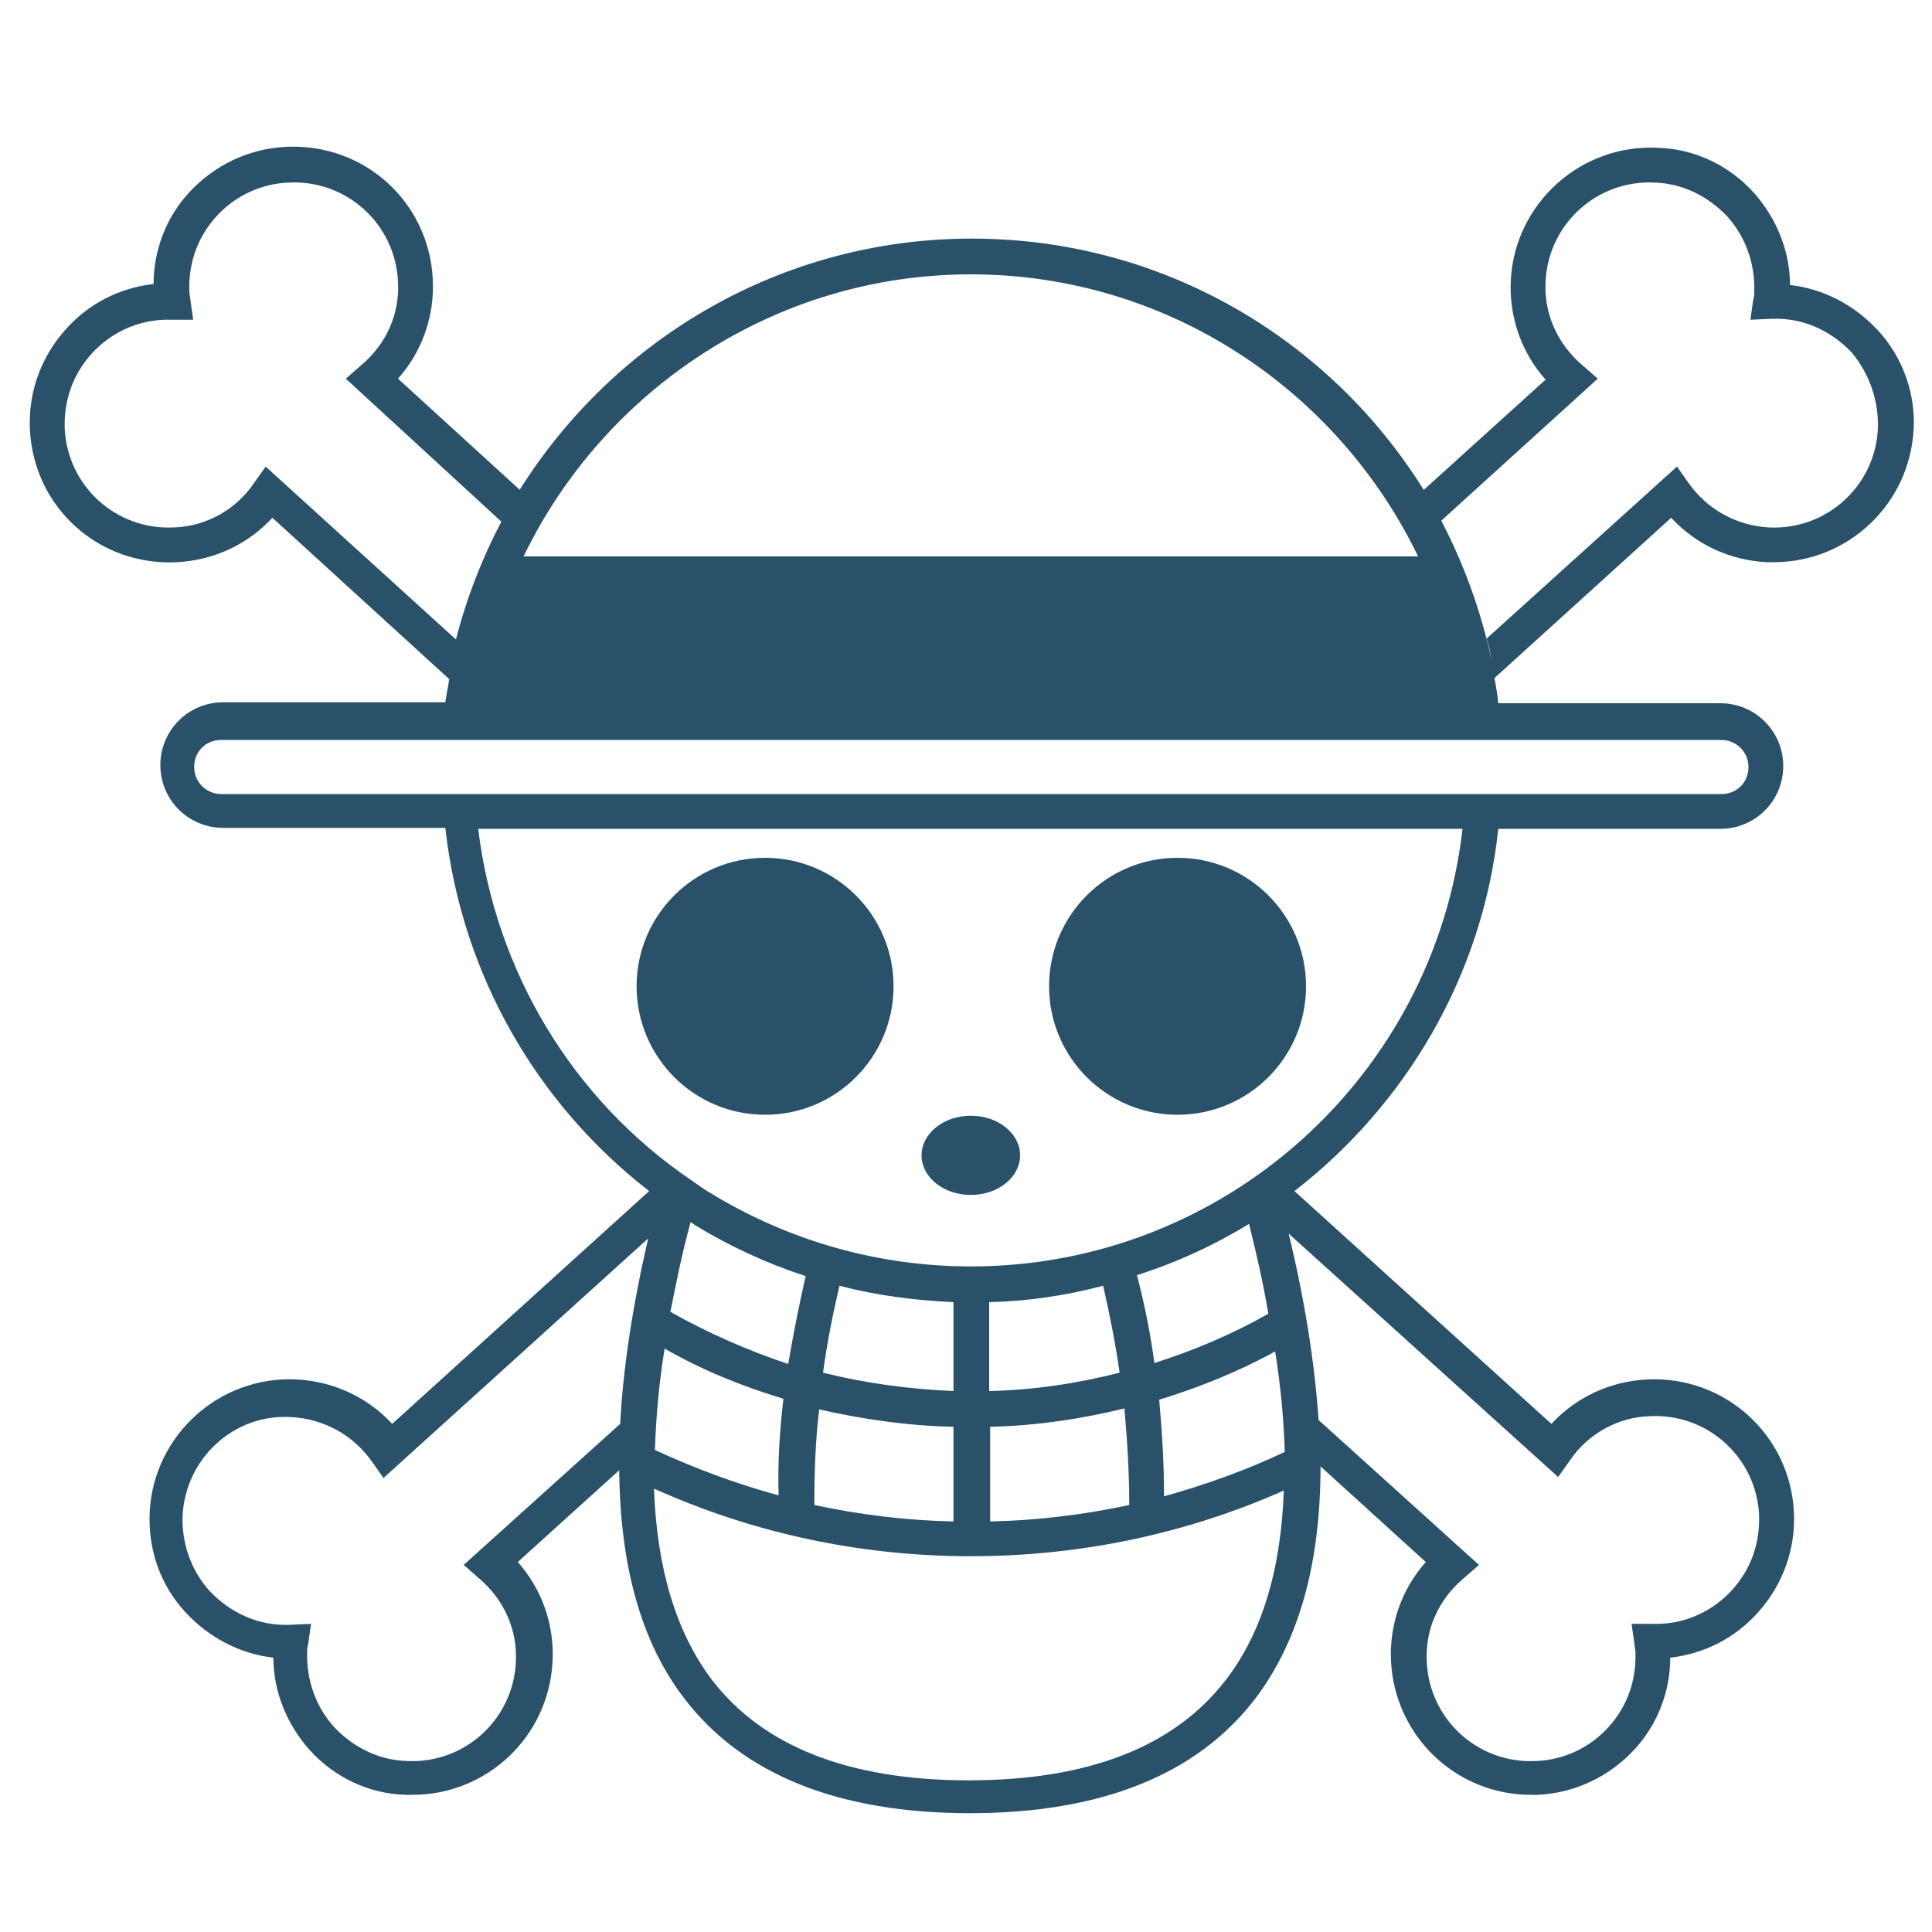<?xml version="1.0" encoding="UTF-8"?>
<!-- Generator: Adobe Illustrator 26.5.0, SVG Export Plug-In . SVG Version: 6.00 Build 0)  -->
<svg xmlns="http://www.w3.org/2000/svg" xmlns:xlink="http://www.w3.org/1999/xlink" version="1.1" id="Layer_1" x="0px" y="0px" viewBox="0 0 200 200" style="enable-background:new 0 0 200 200;" xml:space="preserve">
<style type="text/css">
	.st0{fill:#2A516A;}
</style>
<g>
	<path class="st0" d="M194.4,34.2c-2.4-2.6-5.6-4.3-9.1-4.7c0-3.5-1.4-6.9-3.7-9.5c-2.6-2.9-6.2-4.6-10-4.7   c-8-0.4-14.8,5.8-15.2,13.7c-0.2,3.8,1.1,7.5,3.6,10.3l-12.6,11.4c0,0.1,0.1,0.2,0.1,0.2c-9.7-15.7-27-26.2-46.9-26.2   c-19.7,0-37,10.4-46.8,26L41.2,39.2c2.5-2.8,3.8-6.5,3.6-10.3c-0.4-8-7.1-14.1-15.2-13.7c-3.9,0.2-7.4,1.9-10,4.7   c-2.4,2.6-3.7,6-3.7,9.5c-3.5,0.4-6.7,2-9.1,4.7C4.2,37,2.9,40.7,3.1,44.5c0.4,8,7.1,14.1,15.2,13.7c3.8-0.2,7.3-1.8,9.9-4.6   l18.3,16.7c-0.1,0.8-0.3,1.6-0.4,2.4h-23c-3.6,0-6.5,2.9-6.5,6.5s2.9,6.5,6.5,6.5h23c1.7,15.3,9.6,28.7,21.1,37.6l0,0l-26.6,24.1   c-2.6-2.8-6.1-4.4-9.9-4.6c-8-0.4-14.8,5.8-15.2,13.7c-0.2,3.9,1.1,7.6,3.7,10.4c2.4,2.6,5.6,4.3,9.1,4.7c0,3.5,1.4,6.9,3.7,9.5   c2.6,2.9,6.2,4.6,10,4.7c0.2,0,0.5,0,0.7,0c7.7,0,14.1-6,14.5-13.8c0.2-3.8-1.1-7.5-3.6-10.3l10.5-9.5c0.1,10,2.3,17.9,6.8,23.7   c6,7.8,15.9,11.8,29.5,11.8s23.5-4,29.5-11.8c4.5-5.9,6.8-13.9,6.8-24.1l10.9,9.9c-2.5,2.8-3.8,6.5-3.6,10.3   c0.4,7.7,6.7,13.8,14.5,13.8c0.2,0,0.5,0,0.7,0c3.9-0.2,7.4-1.9,10-4.7c2.4-2.6,3.7-6,3.7-9.5c3.5-0.4,6.7-2,9.1-4.7   c2.6-2.9,3.9-6.6,3.7-10.4c-0.4-8-7.2-14.1-15.2-13.7c-3.8,0.2-7.3,1.8-9.9,4.6L134,123.3c11.5-8.9,19.5-22.3,21.1-37.5h23   c3.6,0,6.5-2.9,6.5-6.5s-2.9-6.5-6.5-6.5h-23c-0.1-1.1-0.3-2.1-0.5-3.2c0,0.2,0.1,0.4,0.1,0.6L173,53.6c2.6,2.8,6.1,4.4,9.9,4.6   c0.2,0,0.5,0,0.7,0l0,0c7.7,0,14.1-6,14.5-13.8C198.3,40.8,197,37,194.4,34.2z M100.5,28.4c20.4,0,38,12,46.3,29.2H54.2   C62.5,40.4,80.2,28.4,100.5,28.4z M27.5,48.3L26.3,50c-1.9,2.8-5,4.5-8.3,4.6c-6,0.3-11-4.3-11.3-10.2c-0.1-2.9,0.8-5.6,2.8-7.8   c1.9-2.1,4.6-3.4,7.5-3.5c0.3,0,0.6,0,0.8,0H20L19.7,31c0-0.3-0.1-0.5-0.1-0.8c-0.1-2.9,0.8-5.6,2.8-7.8c1.9-2.1,4.6-3.4,7.5-3.5   c6-0.3,11,4.3,11.3,10.2c0.2,3.4-1.2,6.5-3.8,8.7l-1.6,1.4L51.9,54c-2,3.8-3.6,7.9-4.7,12.2L27.5,48.3z M64.2,147.4L48,162l1.6,1.4   c2.6,2.2,4,5.4,3.8,8.7c-0.3,5.9-5.3,10.5-11.3,10.2c-2.9-0.1-5.5-1.4-7.5-3.5c-1.9-2.1-2.9-4.9-2.8-7.8c0-0.3,0-0.5,0.1-0.8   l0.3-2.1l-2.2,0.1c-0.3,0-0.6,0-0.8,0c-2.9-0.1-5.5-1.4-7.5-3.5c-1.9-2.1-2.9-4.9-2.8-7.8c0.3-5.9,5.3-10.6,11.3-10.2   c3.4,0.2,6.4,1.9,8.3,4.6l1.2,1.7l27.4-24.8C65.5,135.1,64.5,141.6,64.2,147.4z M81.1,144.8c-0.4,3.4-0.6,6.7-0.5,10   c-4.4-1.2-8.7-2.8-12.8-4.7c0.1-3.3,0.4-6.8,1-10.5C72.6,141.8,76.8,143.5,81.1,144.8z M69.4,135.8c0.6-3,1.2-6.1,2.1-9.3   c0.1,0.1,0.3,0.2,0.4,0.3c3.6,2.2,7.5,4,11.5,5.3c-0.7,3.1-1.3,6.1-1.8,9.1C77.4,139.8,73.3,138,69.4,135.8z M126.9,173.9   c-5.3,6.9-14.2,10.4-26.6,10.4s-21.3-3.5-26.6-10.4c-3.7-4.9-5.7-11.5-6-19.8c10,4.5,21.1,7,32.8,7c11.5,0,22.5-2.4,32.4-6.8   C132.6,162.6,130.6,169.1,126.9,173.9z M98.7,147.7v9.8c-4.9-0.1-9.7-0.7-14.4-1.7c0-3.3,0.1-6.6,0.5-9.9   C89.2,146.9,93.9,147.6,98.7,147.7z M85.2,142.1c0.4-3,1-6,1.7-9c3.8,1,7.7,1.5,11.8,1.7v9.2C94.1,143.8,89.6,143.2,85.2,142.1z    M116.4,145.8c0.3,3.4,0.5,6.7,0.5,10c-4.7,1-9.5,1.6-14.4,1.7v-9.8C107.2,147.6,111.9,146.9,116.4,145.8z M102.4,144v-9.2   c4.1-0.1,8-0.7,11.8-1.7c0.7,3.1,1.3,6.1,1.7,9C111.6,143.2,107,143.9,102.4,144z M131.3,136c-3.7,2.1-7.7,3.8-11.8,5.1   c-0.4-3-1-6-1.8-9.1c4.1-1.3,8-3.1,11.6-5.3l0,0C130.1,129.9,130.8,133,131.3,136z M120.5,154.9c0-3.3-0.2-6.7-0.5-10   c4.2-1.3,8.2-2.9,12-5c0.6,3.7,0.9,7.2,1,10.4C129,152.2,124.8,153.7,120.5,154.9z M161.3,152.9l1.2-1.7c1.9-2.8,5-4.5,8.3-4.6   c6-0.3,11,4.3,11.3,10.2c0.1,2.9-0.8,5.6-2.8,7.8c-1.9,2.1-4.6,3.4-7.5,3.5c-0.3,0-0.6,0-0.8,0h-2.1l0.3,2.1c0,0.3,0.1,0.5,0.1,0.8   c0.1,2.9-0.8,5.6-2.8,7.8c-1.9,2.1-4.6,3.4-7.5,3.5c-6,0.3-11-4.3-11.3-10.2c-0.2-3.4,1.2-6.5,3.8-8.7l1.6-1.4l-16.6-15   c-0.4-5.8-1.4-12.3-3.1-19.3L161.3,152.9z M100.5,131.1c-9.5,0-18.7-2.6-26.8-7.5c-0.7-0.4-1.4-0.9-2.1-1.4   c-12.4-8.4-20.3-21.7-22.1-36.4h101.9C148.5,111.3,126.8,131.1,100.5,131.1z M155.5,76.6h22.7c1.5,0,2.8,1.2,2.8,2.8   s-1.2,2.8-2.8,2.8h-22.7h-3.7H49.3h-3.7H22.9c-1.5,0-2.8-1.2-2.8-2.8s1.2-2.8,2.8-2.8h22.7h3.7h102.5H155.5z M194.4,44.4   c-0.3,5.9-5.3,10.5-11.3,10.2c-3.4-0.2-6.4-1.9-8.3-4.6l-1.2-1.7l-19.7,17.8c0.2,0.7,0.4,1.5,0.5,2.2c-1.1-5.1-2.9-10-5.2-14.4   l16.2-14.7l-1.6-1.4c-2.6-2.2-4-5.4-3.8-8.7c0.3-5.9,5.3-10.5,11.3-10.2c2.9,0.1,5.5,1.4,7.5,3.5c1.9,2.1,2.9,4.9,2.8,7.8   c0,0.3,0,0.5-0.1,0.8l-0.3,2.1l2.2-0.1c0.3,0,0.6,0,0.8,0c2.9,0.1,5.5,1.4,7.5,3.5C193.6,38.8,194.5,41.6,194.4,44.4z"></path>
	<circle class="st0" cx="79.2" cy="102.1" r="13.3"></circle>
	<circle class="st0" cx="121.9" cy="102.1" r="13.3"></circle>
	<ellipse class="st0" cx="100.5" cy="119.6" rx="5.1" ry="4.1"></ellipse>
</g>
</svg>
